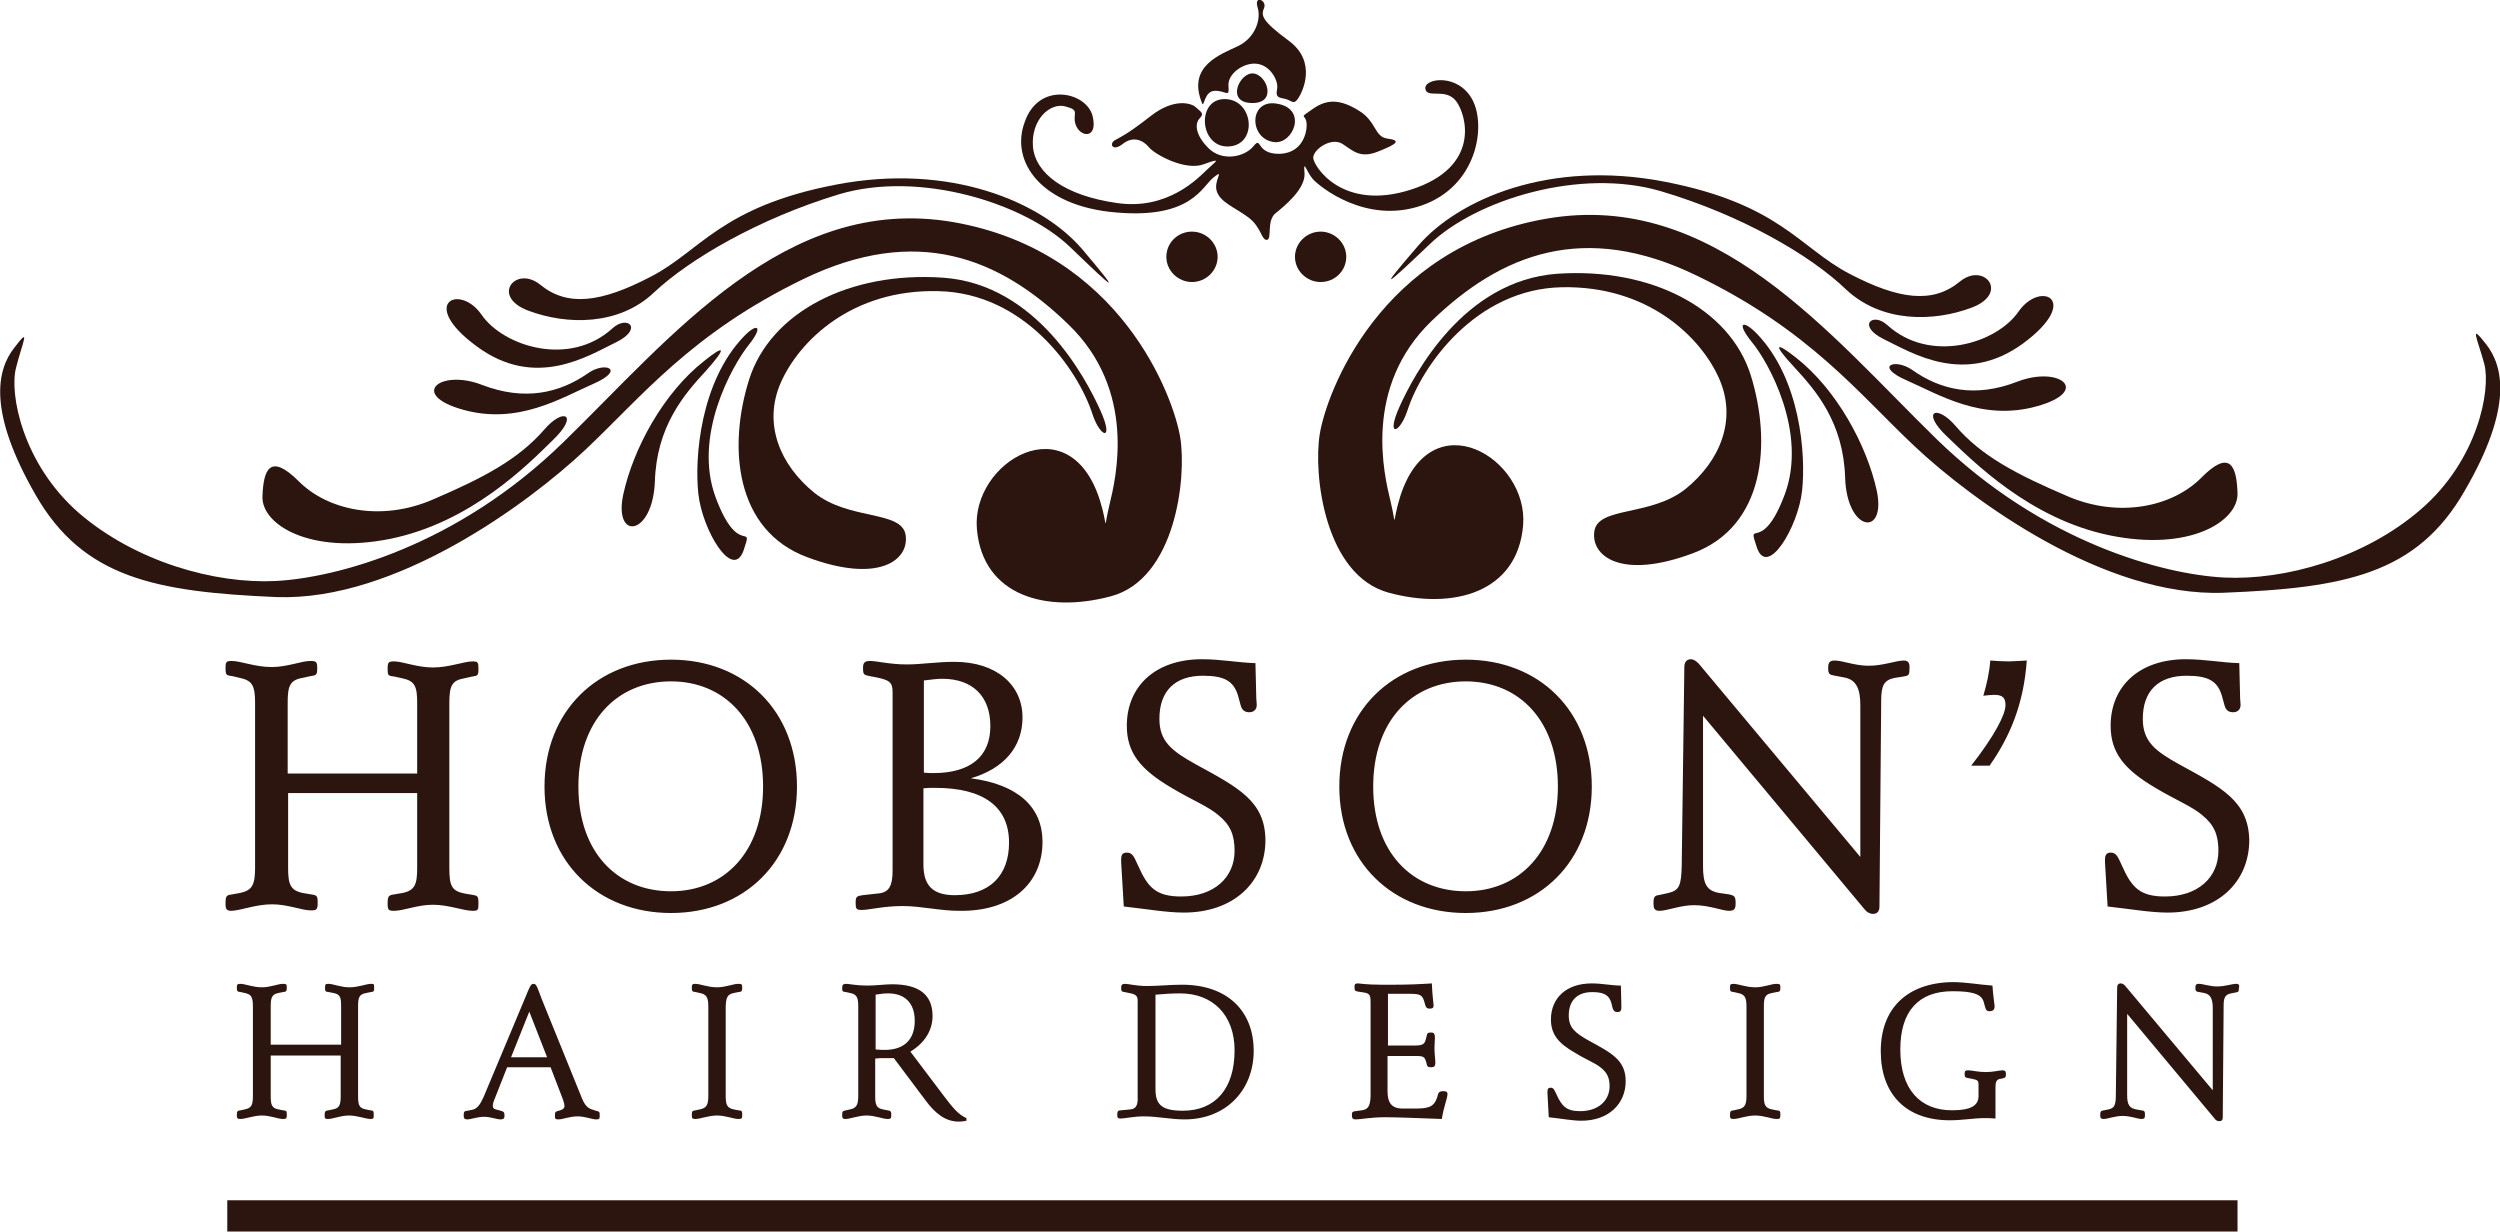 <svg version="1.1" id="Layer_1" xmlns="http://www.w3.org/2000/svg" x="0" y="0" viewBox="0 0 575.3 283.5" xml:space="preserve"><style type="text/css">.st0{fill:#2c150f}</style><path class="st0" d="M256.9 48.9c17.3 1.5 19.7-6 22.4-8.1 2.7-2.1-.1.7.7 3.2.8 2.5 3.9 3.6 7.1 5.9 3.2 2.3 3.1 5.3 4.4 5.3 1.3 0-.1-4.4 2-6.1 2.1-1.7 6.9-5.6 6.7-9.2-.3-3.6.4-.4 1.9 1.3 1.5 1.7 12.2 10.5 25 6.1s15-18.3 11.7-24.4c-3.3-6.1-11.1-4.9-10.8-2.5.3 2.4 4.7-.3 7.1 2.9 2.4 3.2 5.7 15.1-10.3 20.3-16 5.2-22.6-5.5-22.6-7.3 0-1.9 4.1-4.8 6.7-3.2 2.5 1.6 4.1 3.5 8.4 1.7 4.3-1.7 5.1-2.5 2-2.9-3.1-.4-2.5-4-6.7-6.5-4.1-2.5-7.1-2.7-10.4-.4-3.3 2.3-2 1.2-1.6 2.9.4 1.7-.4 7.3-6.1 7.5-5.7.1-4-4.3-6.1-1.7-2.1 2.5-7.2 3.5-10.3.4-3.1-3.1-3.2-5.7-2-6.9 1.2-1.2 0-1.6-.9-2.5-.9-.9-4.9-2.3-10.4 2s-6.9 4.8-8.3 5.6c-1.3.8-.5 2.7 1.9.8 2.4-1.9 4.7-.8 6 .8 1.3 1.6 8.3 5.5 12.6 3.9 4.4-1.6 2.8-.7.8 1.2-2 1.9-9.1 9.5-20.9 7.7-11.8-1.7-18.6-6.7-19.2-12.9-.5-6.3 4-10.3 7.5-9.3 3.5.9 1.5 1.6 2.3 4.1 1 3.1 5.3 3.5 3.9-2-1.5-5.5-12.4-7.9-15.6 1.5-3.4 9.1 3.8 19.4 21.1 20.8z"/><path class="st0" d="M282.8 33.7c6.7-.4 5.7-10.8-.9-10.9-6.7-.1-5.9 11.3.9 10.9z"/><path class="st0" d="M293.2 32.7c4.4.5 7.7-7.5.9-8.8-6.8-1.4-6.8 8.1-.9 8.8z"/><path class="st0" d="M288.4 16.9c-3.1-.3-6.4 6.7-.4 6.8 6 .2 3.6-6.5.4-6.8z"/><path class="st0" d="M279.6 20.9c2.7 0 3.3 1.7 3.1-1.1-.3-2.8 3.6-5.6 6.7-5.1s4.8 4 4.5 5.7c-.3 1.7-.1 2 1.6 2.3 1.7.3 2.1 1.6 3.2 0s4.4-8.5-2.1-13.3-6.4-5.9-5.7-7.6c.7-1.7-2.4-3.1-1.5-.1.9 2.9-.7 7.1-4.5 8.9-3.9 1.9-11.8 4.5-8.3 13.1.5 1.4.4-2.8 3-2.8zM450 98c-4.4-5.1-8-3.3-2 2.4 6 5.7 19 19 37.5 22.8 18.5 3.8 29.6-3.3 29.4-9.7-.2-6.4-1.8-10.2-8.4-3.5-6.6 6.6-18.8 9.3-30.7 4.2-11.9-5.1-19.9-9.3-25.8-16.2zm-36.7-15.7c-4.7-3.7-5.5-3.3-.4 2.2s11.3 12.8 11.7 25.4c.4 12.6 9.5 13.7 7.3 3.1-2.3-10.6-9.3-23.4-18.6-30.7zm-10.1-3.5c3.8 4.6 12.8 20.8 7.5 35-5.3 14.2-8.8 5.1-6.4 12.2 2.4 7.1 9.5-4.7 10.4-13.1.9-8.4-.4-25.7-10.4-36.1-3.2-3.3-4.9-2.7-1.1 2z"/><path class="st0" d="M358.3 63c-21.6 1.6-32.9 23.2-36.2 30.5-3.3 7.3 0 6.4 1.8.9 3.3-10.2 15.7-27.9 35.5-28.3 19.9-.4 32 11.5 36.2 21 4.2 9.5.2 19-7.7 25.4-8 6.4-20.1 4-21 9.7-.9 5.8 6.2 11.3 22.7 5.1 16.6-6.2 18.1-25.4 13.3-40.9C398.1 71 380 61.5 358.3 63z"/><path class="st0" d="M326.3 56.6c-9.3 10.8-7.9 9.7 2.7-.4C339.6 46 363.6 38.5 382.2 44s34.5 14.8 42.6 22.6c8.2 7.7 20.1 7.5 28.9 4.2 8.8-3.3 2.9-10.6-2.7-6-6.2 5.1-13.9 4.2-25.4-1.8-11.5-6-16.1-16.1-42.6-21.2-26.4-5.1-47.4 4-56.7 14.8z"/><path class="st0" d="M434.3 74.8c-3.4-3.1-7.1.2-.7 3.3 6.4 3.1 18.5 10.8 32 .9 13.5-10 4-14.6-1.1-7.3-5 7.3-20.3 12.1-30.2 3.1z"/><path class="st0" d="M464.3 87.8c-9.7 3.8-17.7 2-24.3-2.7-3.9-2.7-8.8-.9-1.3 2.4 7.5 3.3 17.4 9.5 30 6 12.6-3.5 5.3-9.4-4.4-5.7z"/><path class="st0" d="M572.1 79.2c-4-5.1-2-1.3-.4 4.6 1.5 6-1.5 22.1-14.6 33.4-13 11.3-31.4 16.4-45.3 15.7-13.9-.7-41.7-8-66.2-31.9s-51-57.3-89.6-50.7c-38.6 6.6-50.8 40.3-52.3 49.6-1.5 9.3 1.1 32.5 15.9 36.5s29.6 0 30.9-15.5c1.3-15.5-21.2-29-28.3-6.6-2 6.5-.7 7.3-2.2 1.1-1.5-6.2-6.4-26.3 9.5-41.6s34.9-23 60.9-10.4c26.1 12.6 37.3 27.2 50.3 39.4s43.5 34.7 71.1 33.6c27.6-1.1 44.4-4.2 55.4-23.5 11.1-19.1 8.9-28.6 4.9-33.7zM89.8 124c18.6-3.8 31.6-17 37.5-22.8 6-5.8 2.4-7.5-2-2.4-6 6.9-13.9 11.1-25.8 16.2s-24.1 2.4-30.7-4.2c-6.6-6.6-8.2-2.9-8.4 3.5-.2 6.4 10.9 13.4 29.4 9.7zM162 83.1c-9.3 7.3-16.3 20.1-18.6 30.8-2.2 10.6 6.8 9.5 7.3-3.1.4-12.6 6.6-19.9 11.7-25.4 5.1-5.7 4.3-6.1-.4-2.3zm9.1-5.6c-9.9 10.4-11.3 27.7-10.4 36.1.9 8.4 7.9 20.1 10.4 13.1 2.4-7.1-1.1 2-6.4-12.2-5.3-14.2 3.8-30.3 7.5-35 3.7-4.6 2-5.3-1.1-2z"/><path class="st0" d="M208.4 123.1c-.9-5.7-13-3.3-21-9.7-7.9-6.4-11.9-15.9-7.7-25.4 4.2-9.5 16.3-21.5 36.2-21 19.9.4 32.2 18.1 35.5 28.3 1.8 5.5 5.1 6.4 1.8-.9-3.3-7.3-14.6-29-36.2-30.5s-39.7 8-44.6 23.4c-4.9 15.5-3.3 34.7 13.3 40.9 16.5 6.2 23.6.7 22.7-5.1z"/><path class="st0" d="M121.6 71.5c8.8 3.3 20.8 3.5 28.9-4.2 8.2-7.7 24.1-17 42.6-22.6 18.5-5.5 42.6 2 53.2 12.2 10.6 10.2 11.9 11.3 2.7.4-9.3-10.8-30.3-19.9-56.7-14.8-26.5 5.1-31.1 15.3-42.6 21.2-11.5 6-19.2 6.9-25.4 1.8-5.6-4.5-11.5 2.7-2.7 6z"/><path class="st0" d="M109.7 79.7c13.5 10 25.6 2.2 32-.9 6.4-3.1 2.8-6.4-.7-3.3-9.9 9.1-25.2 4.2-30.2-3.1-5.1-7.3-14.6-2.6-1.1 7.3z"/><path class="st0" d="M106.6 94.3c12.6 3.5 22.5-2.7 30-6s2.6-5.2-1.3-2.4c-6.6 4.6-14.6 6.4-24.3 2.7-9.7-3.8-17 2.2-4.4 5.7z"/><path class="st0" d="M134.6 103.6c13-12.2 24.3-26.8 50.3-39.4 26.1-12.6 45.1-4.9 60.9 10.4 15.9 15.3 11 35.4 9.5 41.6-1.5 6.2-.2 5.3-2.2-1.1-7.1-22.3-29.6-8.8-28.3 6.6 1.3 15.5 16.1 19.5 30.9 15.5 14.8-4 17.4-27.2 15.9-36.5-1.5-9.3-13.7-42.9-52.3-49.6-38.6-6.6-65.1 26.8-89.7 50.7-24.5 23.9-52.3 31.2-66.2 31.9-13.9.7-32.2-4.4-45.3-15.7-12.9-11.3-16-27.4-14.4-33.4 1.5-6 3.5-9.7-.4-4.6-4 5.1-6.2 14.6 4.9 33.9 11 19.2 27.8 22.3 55.4 23.5 27.5 1 58-21.6 71-33.8zm-72 104.5c3.6 0 6.9 1.4 8.9 1.4 1.4 0 1.6-.2 1.6-1.8s-.2-1.7-1.6-1.9l-1.8-.3c-2.9-.6-3.4-2-3.4-5.8v-17.2H96v17.2c0 3.8-.5 5.2-3.4 5.8l-1.8.3c-1.3.2-1.6.3-1.6 2.1 0 1.5.2 1.7 1.5 1.7 2.1 0 5.4-1.4 8.9-1.4 3.7 0 7 1.4 9.2 1.4 1.3 0 1.3-.3 1.3-1.8 0-1.6-.2-1.7-1.5-1.9l-1.8-.3c-2.8-.6-3.4-1.7-3.4-5.8v-38c0-4 .6-5.2 3.4-5.7l1.8-.4c1.3-.2 1.5-.2 1.5-1.8 0-1.4-.1-1.7-1.3-1.7-2.1 0-5.4 1.4-9.2 1.4-3.6 0-7-1.4-8.9-1.4-1.3 0-1.5.2-1.5 1.7 0 1.7.2 1.6 1.6 1.8l1.8.4c2.9.6 3.4 1.9 3.4 5.7V178H66.2v-16.3c0-3.8.5-5.2 3.4-5.7l1.8-.4c1.3-.2 1.6-.2 1.6-1.8 0-1.5-.2-1.7-1.6-1.7-2 0-5.3 1.4-8.9 1.4-3.8 0-7.1-1.4-9.2-1.4-1.3 0-1.4.3-1.4 1.7 0 1.7.3 1.6 1.6 1.8l1.7.4c2.8.6 3.5 1.7 3.5 5.7v38c0 4-.7 5.2-3.5 5.8l-1.7.3c-1.3.2-1.6.2-1.6 2.1 0 1.3.2 1.7 1.4 1.7 2.2-.1 5.6-1.5 9.3-1.5zM183.4 181c0-17.4-12.1-29.2-29-29.2s-29.1 11.8-29.1 29.2 12.3 29.1 29.1 29.1c16.9 0 29-11.8 29-29.1zm-29 24.1c-12.4 0-21.3-9-21.3-24.1 0-15.1 8.9-24.2 21.3-24.2s21.2 9.2 21.2 24.2c0 14.9-8.8 24.1-21.2 24.1zm85.5-11.4c0-8-5.7-13.2-16.5-14.6 7.6-2.2 11.9-7.2 11.9-14 0-7.4-5.9-12.8-15.7-12.8-4 0-7.6.6-10.9.6-4 0-6.9-.8-8.5-.8-1.3 0-1.6.5-1.6 1.6 0 1.6.2 1.6 1.6 1.9l1.6.3c2.7.6 3.6 1 3.6 3.3v41.2c0 3.4-.8 5-3.3 5.2l-3.6.4c-1.3.2-1.6.3-1.6 1.7s.1 1.7 1.4 1.7c1.7 0 5-.9 9.4-.9 4.3 0 8.6 1.1 13 1.1 11.9.2 19.2-6.2 19.2-15.9zm-27.4-37.1c1.7-.2 3.1-.4 4.3-.4 7 0 11.1 4 11.1 10.9s-4.5 10.8-13.1 10.8c-.7 0-1.4 0-2.2-.1v-21.2zm7.2 49.4c-5 0-7.2-2.2-7.2-7v-17.6c.9-.1 1.8-.1 2.7-.1 11.2 0 17 4.4 17 12.6 0 7.7-4.6 12.1-12.5 12.1zm55.5-30.1c-5.6-3.1-8.4-5.3-8.4-10.5 0-6.4 3.6-9.9 10-9.9 5.1 0 7.1 1.3 8.1 4.6l.6 2.2c.3 1.1.9 1.6 2 1.6 1 0 1.7-.6 1.7-1.7 0-.6-.1-1.1-.1-1.4l-.2-8.2c-3.9-.1-7.9-.9-12.3-.9-10.8 0-17.3 6.3-17.3 15.3 0 6.3 3.2 10.1 10.3 14.3 4.5 2.7 8.5 4.3 10.8 6.3 2.7 2.2 3.7 4.5 3.7 8.2 0 6.1-4.7 10.5-12.3 10.5-5.9 0-7.7-2.2-9.9-7.1-.9-1.9-1.2-3-2.6-3-1 0-1.3.5-1.3 1.6v.7l.6 10.1c5.4.6 9.9 1.4 13.8 1.4 11.6 0 18.8-7.1 18.8-16.7-.1-8.9-6.1-12-16-17.4zm33 5.1c0 17.4 12.3 29.1 29.1 29.1 16.9 0 29-11.8 29-29.1 0-17.4-12.1-29.2-29-29.2s-29.1 11.8-29.1 29.2zm50.3 0c0 14.9-8.8 24.1-21.2 24.1s-21.3-9-21.3-24.1c0-15.1 8.9-24.2 21.3-24.2s21.2 9.2 21.2 24.2zm79.6-29c-1.8 0-4.7 1.2-8.1 1.2-3.2 0-6-1.2-7.8-1.2-1.3 0-1.5.6-1.5 1.8 0 1.3.3 1.5 1.6 1.7l2.1.4c2.7.5 3.7 2.5 3.7 6.4v34.9l-37.2-44.5c-.6-.6-1.2-1-1.8-1-.9 0-1.5.6-1.5 1.8L387 199c-.1 4.7-.5 5.9-3.1 6.5l-1.8.4c-1.3.2-1.6.3-1.6 2 0 1.1.2 1.7 1.4 1.7 1.7 0 4.8-1.3 7.9-1.3 3.6 0 6.5 1.3 8.1 1.3 1.3 0 1.5-.6 1.5-1.7 0-1.6-.2-1.8-1.6-2.1l-2.1-.3c-3-.5-3.8-2.1-3.8-6.2v-34.6l37.3 44.7c.4.5 1.1.9 1.8.9 1 0 1.5-.6 1.5-1.7l.4-47.3c0-3.5.6-4.8 3.1-5.3l1.9-.3c1.3-.2 1.5-.3 1.5-1.7.1-1.2-.1-2-1.3-2zm19.8 24.1c4.7-6.7 7.8-14.2 8.5-24.1-2 .1-3.4.2-4.2.2-1.3 0-2.7-.1-4.2-.2-.2 2.7-.8 5.4-1.6 8.1.9-.1 1.8-.2 2.5-.2 2 0 2.6.7 2.6 2.4 0 2.1-2.5 7-7.9 13.9h4.3zm43.6-.2c-5.6-3.1-8.4-5.3-8.4-10.5 0-6.4 3.6-9.9 10.1-9.9 5.1 0 7.1 1.3 8.1 4.6l.6 2.2c.3 1.1.9 1.6 2 1.6 1 0 1.7-.6 1.7-1.7 0-.6-.1-1.1-.1-1.4l-.2-8.2c-3.9-.1-7.9-.9-12.3-.9-10.8 0-17.3 6.3-17.3 15.3 0 6.3 3.2 10.1 10.3 14.3 4.5 2.7 8.5 4.3 10.8 6.3 2.7 2.2 3.7 4.5 3.7 8.2 0 6.1-4.7 10.5-12.3 10.5-5.9 0-7.7-2.2-9.9-7.1-.9-1.9-1.2-3-2.6-3-.9 0-1.3.5-1.3 1.6v.7l.6 10.1c5.4.6 9.9 1.4 13.8 1.4 11.6 0 18.8-7.1 18.8-16.7-.2-8.9-6.2-12-16.1-17.4zM84.3 228.5l1-.2c.7-.1.8-.1.8-1 0-.8 0-.9-.7-.9-1.1 0-2.9.8-5 .8-1.9 0-3.8-.8-4.8-.8-.7 0-.8.1-.8.9 0 .9.1.9.9 1l1 .2c1.6.3 1.8 1 1.8 3.1v8.8H62.3v-8.8c0-2.1.3-2.8 1.8-3.1l1-.2c.7-.1.9-.1.9-1 0-.8-.1-.9-.9-.9-1.1 0-2.9.8-4.8.8-2.1 0-3.9-.8-5-.8-.7 0-.8.2-.8.9 0 .9.2.9.9 1l.9.2c1.5.3 1.9.9 1.9 3.1v20.6c0 2.2-.4 2.8-1.9 3.1l-.9.2c-.7.1-.9.1-.9 1.1 0 .7.1.9.8.9 1.2 0 3-.8 5-.8 1.9 0 3.7.8 4.8.8.8 0 .9-.1.9-1s-.1-.9-.9-1l-1-.2c-1.6-.3-1.8-1.1-1.8-3.1v-9.3h16.1v9.3c0 2.1-.3 2.8-1.8 3.1l-1 .2c-.7.1-.9.2-.9 1.1 0 .8.1.9.8.9 1.1 0 2.9-.8 4.8-.8 2 0 3.8.8 5 .8.7 0 .7-.2.7-1 0-.9-.1-.9-.8-1l-1-.2c-1.5-.3-1.8-.9-1.8-3.1v-20.6c0-2.2.3-2.8 1.9-3.1zm44.9 26.9l-.6.2c-.7.2-.9.2-.9 1s0 1 .8 1c1 0 2.6-.7 4.4-.7 1.8 0 3.3.7 4.3.7.8 0 .8-.2.8-1s-.1-.8-.9-1l-.9-.3c-1-.3-1.7-1.1-2.3-2.6l-9.2-22.7c-1-2.6-1.2-3.6-1.9-3.6s-.9.7-1.9 3.1l-9.6 22.9c-.8 1.8-1.5 2.8-2.7 3l-1 .2c-.7.1-.9.1-.9 1.1 0 .6.2.9.8.9.9 0 2.3-.6 3.9-.6 1.5 0 2.9.6 3.8.6.7 0 .9-.3.9-.8 0-.9-.2-1-.9-1.2l-1.1-.3c-.5-.1-.7-.4-.7-.9 0-.3.1-.7.3-1.2l3-7.6h10l2.8 7.3c.3.8.4 1.4.4 1.6 0 .4-.2.7-.7.9zm-11.6-12.1l4.2-10.5 4.1 10.5h-8.3zm51.3-14.8l1-.2c.7-.1.9-.1.9-1 0-.8-.1-.9-.9-.9-1.2 0-2.9.8-4.9.8-2.1 0-3.9-.8-5-.8-.7 0-.8.2-.8.9 0 .9.2.9.9 1l.9.2c1.5.3 2 .9 2 3.1v20.6c0 2.2-.5 2.8-2 3.1l-.9.2c-.7.1-.9.1-.9 1.1 0 .7.1.9.8.9 1.2 0 3-.8 5-.8s3.8.8 4.9.8c.8 0 .9-.1.9-1s-.1-.9-.9-1l-1-.2c-1.6-.3-1.9-1.1-1.9-3.1v-20.6c.1-2.1.4-2.8 1.9-3.1zm33.8 15h3l7.2 9.6c2.4 3.3 4.8 5 7.7 5 .3 0 .9 0 1.8-.2v-.6c-1.9-.8-3.3-2.6-5.2-5.1l-7.7-10.2c3.3-2 5.1-4.9 5.1-8.2 0-4.9-3.1-7.3-9.3-7.3-1.6 0-3.6.3-5.8.3-2.4 0-4.1-.4-4.8-.4-.7 0-.9.3-.9.9 0 .9.1.9.9 1l.9.2c1.6.3 1.9 1.1 1.9 3.1v20.6c0 2-.4 2.8-1.9 3.1l-.9.2c-.8.2-.9.2-.9 1.1 0 .6.1.9.7.9 1.2 0 3-.8 4.9-.8 2 0 3.7.8 4.9.8.8 0 .8-.3.8-1s-.1-.9-.9-1l-1-.2c-1.6-.3-1.8-1.2-1.8-3.1v-8.6c.8-.1 1.2-.1 1.3-.1zm-1.3-14.6c1.2-.2 2.1-.3 3-.3 3.9 0 6.1 2.3 6.1 6.3 0 4.3-2.4 6.7-6.9 6.7-.5 0-1.2 0-2.1-.1v-12.6zm58.7 26.4l-2.1.2c-.7 0-.9.2-.9 1 0 .7.1.9.8.9 1 0 2.8-.5 5.4-.5 3 0 6.1.7 9.3.7 9.5 0 15.9-6.7 15.9-15.8 0-9.1-6-15.2-16.5-15.2-2.8 0-5.4.3-8 .3-2.6 0-4.3-.5-5.1-.5-.7 0-.9.3-.9.9 0 .8.1.9.8 1l1 .2c1.5.3 2 .6 2 1.8v22.1c.1 1.9-.4 2.8-1.7 2.9zm5.8-26.4c2-.2 3.9-.3 5.7-.3 7.5 0 12.5 5 12.5 13.1 0 8.9-4.5 13.9-11.9 13.9-4.7 0-6.3-1.3-6.3-4.9v-21.8zm47.5 26.6l-1.5.2c-.7.1-.8.2-.8 1 0 .6.2.9.9.9 1.1 0 3.4-.5 6.7-.5 3 0 7.4.2 13.1.4.4-2.8 1.3-4.7 1.3-5.8 0-.4-.3-.6-.9-.6-1.2 0-1.2.4-1.5 1.5-.8 2.3-2.2 2.5-5.4 2.5h-2.5c-2.7 0-3.5-1.5-3.5-4V243h6.7c1.4 0 1.8.2 2.1 1.1l.2.7c.1.6.3.8 1 .8s1-.2 1-1.1c0-.8-.2-1.9-.2-3.3 0-1 .1-1.8.1-2.3 0-1.2-.3-1.3-1-1.3-.6 0-.8.2-.9.8l-.2.8c-.3 1.2-.9 1.4-2.7 1.4h-6v-11.9h5.3c2.5 0 2.7.5 3.2 2.3.2.8.4 1.1 1.1 1.1.7 0 .9-.2.9-.8 0-.4-.3-2.1-.4-5-3 .2-5.9.3-8.6.3h-3.1c-3.3 0-5-.3-5.3-.3-.7 0-.8.2-.8.9s.1.9.9 1l1.3.2c1.4.2 1.5.8 1.5 2.3v21.6c-.1 2.1-.5 3-2 3.2zm50.2.2c-3.2 0-4.2-1.2-5.4-3.8-.5-1-.6-1.6-1.4-1.6-.5 0-.7.3-.7.9v.4l.3 5.5c2.9.3 5.4.8 7.5.8 6.3 0 10.2-3.9 10.2-9.1 0-4.9-3.3-6.5-8.6-9.4-3-1.7-4.5-2.9-4.5-5.7 0-3.5 2-5.4 5.4-5.4 2.7 0 3.9.7 4.4 2.5l.3 1.2c.2.6.5.9 1.1.9.6 0 .9-.3.9-.9v-.8l-.1-4.4c-2.1 0-4.3-.5-6.7-.5-5.9 0-9.4 3.4-9.4 8.3 0 3.4 1.7 5.5 5.6 7.7 2.4 1.5 4.6 2.3 5.9 3.4 1.5 1.2 2 2.4 2 4.4-.1 3.3-2.7 5.6-6.8 5.6zm44.2-27.2l1-.2c.7-.1.9-.1.9-1 0-.8-.1-.9-.9-.9-1.2 0-2.9.8-4.9.8-2.1 0-3.9-.8-5-.8-.7 0-.8.2-.8.9 0 .9.2.9.9 1l.9.2c1.5.3 2 .9 2 3.1v20.6c0 2.2-.5 2.8-2 3.1l-.9.2c-.7.1-.9.1-.9 1.1 0 .7.1.9.8.9 1.2 0 3-.8 5-.8s3.8.8 4.9.8c.8 0 .9-.1.9-1s-.1-.9-.9-1l-1-.2c-1.6-.3-1.9-1.1-1.9-3.1v-20.6c0-2.1.3-2.8 1.9-3.1zm25 13.4c0 9.9 5.8 15.9 15.9 15.9 2.9 0 5.5-.5 8-.5.5 0 1.4 0 2.5.1v-7.3c0-1 .2-1.6.9-1.8l.6-.1c.8-.2.9-.3.9-1 0-.6-.1-.9-.8-.9-.7 0-2 .4-3.9.4-1.7 0-3.2-.4-3.9-.4-.7 0-.9.1-.9.8 0 .7.1.9.9 1l1 .2c.9.2 1.3.3 1.3 1.2v2.7c0 2.3-1.9 3.3-6.1 3.3-7.4 0-11.9-4.9-11.9-14 0-8.8 4.2-13.4 12-13.4 4.5 0 6.7.6 7.2 2.5l.3 1.1c.2.7.4 1 1 1 .8 0 1.2-.3 1.2-1.2 0-.3-.3-1.9-.5-4.7-3-.2-6-.8-9.3-.8-10.4.2-16.4 6.1-16.4 15.9zm81.8-15.5c-1 0-2.5.6-4.4.6-1.7 0-3.3-.6-4.2-.6-.7 0-.8.3-.8 1s.2.8.9.9l1.1.2c1.5.3 2 1.4 2 3.5v18.9L489 226.8c-.3-.3-.6-.5-1-.5-.5 0-.8.3-.8 1l-.3 24.5c0 2.5-.3 3.2-1.7 3.5l-1 .2c-.7.1-.9.2-.9 1.1 0 .6.1.9.8.9.9 0 2.6-.7 4.3-.7 2 0 3.5.7 4.4.7.7 0 .8-.3.8-.9 0-.9-.1-1-.9-1.1l-1.1-.2c-1.6-.3-2.1-1.1-2.1-3.3v-18.7l20.2 24.2c.2.3.6.5 1 .5.6 0 .8-.3.8-.9l.2-25.6c0-1.9.3-2.6 1.7-2.9l1-.2c.7-.1.8-.2.8-.9.2-.7.1-1.1-.6-1.1zM52.3 276.2h462.6v7.2H52.3zM280.2 59.1c0-3.2-2.7-5.8-5.9-5.8-3.3 0-5.9 2.6-5.9 5.8 0 3.2 2.7 5.8 5.9 5.8s5.9-2.6 5.9-5.8zm17.8 0c0 3.2 2.7 5.8 5.9 5.8 3.3 0 5.9-2.6 5.9-5.8 0-3.2-2.7-5.8-5.9-5.8s-5.9 2.6-5.9 5.8z"/></svg>